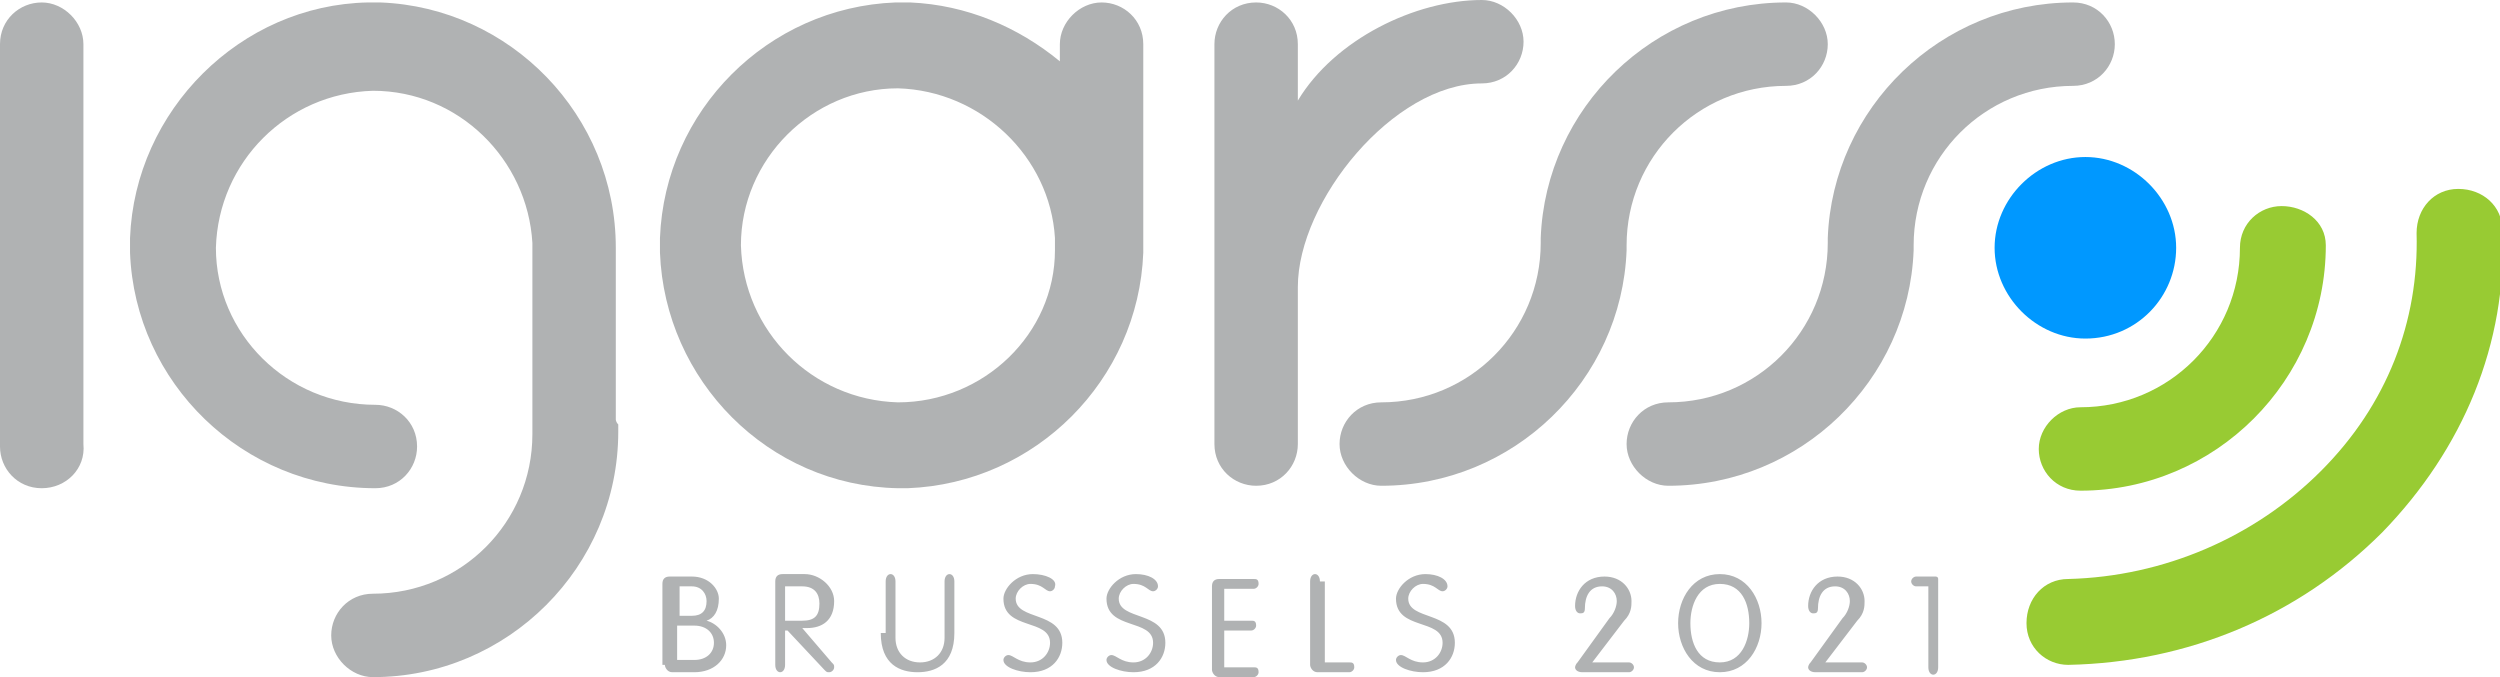 <?xml version="1.0" encoding="utf-8"?>
<!-- Generator: Adobe Illustrator 23.0.3, SVG Export Plug-In . SVG Version: 6.00 Build 0)  -->
<svg version="1.1" id="Layer_1" xmlns="http://www.w3.org/2000/svg" xmlns:xlink="http://www.w3.org/1999/xlink" x="0px" y="0px"
	 viewBox="0 0 101.9 27.6" style="enable-background:new 0 0 101.9 27.6;" xml:space="preserve">
<style type="text/css">
	.st0{clip-path:url(#SVGID_2_);fill:#0098FF;}
	.st1{clip-path:url(#SVGID_2_);fill:#98CB33;}
	.st2{clip-path:url(#SVGID_2_);fill:#B0B2B3;}
</style>
<g>
	<defs>
		<rect id="SVGID_1_" y="0" width="101.9" height="27.6"/>
	</defs>
	<clipPath id="SVGID_2_">
		<use xlink:href="#SVGID_1_"  style="overflow:visible;"/>
	</clipPath>
	<path class="st0" d="M85,13.8c-2,0-3.7-1.7-3.7-3.7c0-2,1.7-3.7,3.7-3.7c2,0,3.7,1.7,3.7,3.7C88.7,12.1,87.1,13.8,85,13.8"/>
	<path class="st1" d="M84.8,20c-1,0-1.7-0.8-1.7-1.7s0.8-1.7,1.7-1.7c3.6,0,6.5-2.9,6.5-6.5c0-1,0.8-1.7,1.7-1.7S94.8,9,94.8,10
		C94.8,15.5,90.3,20,84.8,20"/>
	<path class="st1" d="M84.3,27.1c-0.9,0-1.7-0.7-1.7-1.7c0-1,0.7-1.8,1.7-1.8c3.9-0.1,7.6-1.7,10.3-4.4c2.7-2.7,4-6.1,3.9-9.7
		c0-1,0.7-1.8,1.7-1.8c1,0,1.8,0.7,1.8,1.7c0.2,4.6-1.6,8.9-4.9,12.3C93.7,25.1,89.2,27,84.3,27.1C84.3,27.1,84.3,27.1,84.3,27.1"/>
	<path class="st2" d="M72.8,0.1c-5.4,0-9.8,4.3-10,9.6c0,0.1,0,0.1,0,0.2c0,3.6-2.9,6.5-6.5,6.5c-1,0-1.7,0.8-1.7,1.7
		s0.8,1.7,1.7,1.7c5.4,0,9.8-4.3,10-9.6c0-0.1,0-0.1,0-0.2c0-3.6,2.9-6.5,6.5-6.5c1,0,1.7-0.8,1.7-1.7S73.7,0.1,72.8,0.1"/>
	<path class="st2" d="M84.5,0.1c-5.4,0-9.8,4.3-10,9.6c0,0.1,0,0.1,0,0.2c0,3.6-2.9,6.5-6.5,6.5c-1,0-1.7,0.8-1.7,1.7
		s0.8,1.7,1.7,1.7c5.4,0,9.8-4.3,10-9.6c0-0.1,0-0.1,0-0.2c0-3.6,2.9-6.5,6.5-6.5c1,0,1.7-0.8,1.7-1.7S85.5,0.1,84.5,0.1"/>
	<path class="st2" d="M36.6,16.4c-3.5-0.1-6.3-2.9-6.4-6.4c0-3.5,2.9-6.4,6.4-6.4c3.4,0.1,6.2,2.8,6.4,6.1v0.4c0,0,0,0.1,0,0.1
		C43,13.6,40.1,16.4,36.6,16.4 M46.6,10C46.6,10,46.6,9.9,46.6,10c0-0.2,0-0.2,0-0.3c0,0,0-0.1,0-0.1V1.8c0-1-0.8-1.7-1.7-1.7
		s-1.7,0.8-1.7,1.7v0.7c-1.7-1.4-3.8-2.3-6.1-2.4c-0.1,0-0.1,0-0.2,0c0,0-0.1,0-0.1,0c0,0-0.1,0-0.1,0c-0.1,0-0.1,0-0.2,0
		c-5.2,0.2-9.4,4.4-9.6,9.6c0,0.1,0,0.1,0,0.2c0,0,0,0.1,0,0.1c0,0,0,0.1,0,0.1c0,0.1,0,0.1,0,0.2c0.2,5.2,4.4,9.5,9.7,9.6
		c0,0,0.1,0,0.1,0c0,0,0,0,0,0c0,0,0.1,0,0.1,0c0.1,0,0.1,0,0.2,0c5.2-0.2,9.4-4.4,9.6-9.6C46.6,10.2,46.6,10.1,46.6,10
		C46.6,10.1,46.6,10,46.6,10"/>
	<path class="st2" d="M25.1,17.1v-6.8c0-0.1,0-0.1,0-0.2c0-5.4-4.3-9.8-9.6-10c-0.1,0-0.1,0-0.2,0c-0.1,0-0.1,0-0.2,0c0,0,0,0,0,0
		c0,0-0.1,0-0.1,0C9.8,0.2,5.5,4.5,5.3,9.7c0,0.1,0,0.1,0,0.2c0,0,0,0.1,0,0.1c0,0,0,0.1,0,0.1c0,0.1,0,0.1,0,0.2
		c0.2,5.3,4.6,9.6,10,9.6c1,0,1.7-0.8,1.7-1.7c0-1-0.8-1.7-1.7-1.7c-3.6,0-6.5-2.9-6.5-6.4c0.1-3.5,2.9-6.3,6.4-6.4
		c3.5,0,6.3,2.8,6.5,6.2c0,0,0,0.1,0,0.1v7.2c0,0.1,0,0.2,0,0.3c0,0.1,0,0.1,0,0.2c0,3.6-2.9,6.5-6.5,6.5c-1,0-1.7,0.8-1.7,1.7
		s0.8,1.7,1.7,1.7c5.5,0,10-4.5,10-10c0-0.1,0-0.2,0-0.3C25.1,17.2,25.1,17.1,25.1,17.1"/>
	<path class="st2" d="M1.7,19.9c-1,0-1.7-0.8-1.7-1.7V1.8c0-1,0.8-1.7,1.7-1.7s1.7,0.8,1.7,1.7v16.3C3.5,19.1,2.7,19.9,1.7,19.9"/>
	<path class="st2" d="M27.6,23.9h0.6c0.4,0,0.6,0.3,0.6,0.6c0,0.4-0.2,0.6-0.6,0.6h-0.5V23.9z M27.6,25.5h0.7c0.5,0,0.8,0.3,0.8,0.7
		c0,0.4-0.3,0.7-0.8,0.7h-0.7V25.5z M27.1,27.1c0,0.1,0.1,0.3,0.3,0.3h0.9c0.8,0,1.3-0.5,1.3-1.1c0-0.5-0.4-0.9-0.8-1v0
		c0.3-0.1,0.5-0.4,0.5-0.9c0-0.4-0.4-0.9-1.1-0.9h-0.9c-0.2,0-0.3,0.1-0.3,0.3V27.1z M32.1,25.7l1.5,1.6c0.1,0.1,0.1,0.1,0.2,0.1
		c0.1,0,0.2-0.1,0.2-0.2c0-0.1,0-0.1-0.1-0.2l-1.2-1.4l0.2,0c0.6,0,1.1-0.3,1.1-1.1c0-0.6-0.6-1.1-1.2-1.1h-0.9
		c-0.2,0-0.3,0.1-0.3,0.3v3.4c0,0.2,0.1,0.3,0.2,0.3c0.1,0,0.2-0.1,0.2-0.3V25.7z M32.1,23.9h0.6c0.5,0,0.7,0.3,0.7,0.7
		c0,0.5-0.2,0.7-0.7,0.7h-0.7V23.9z M35.9,25.8c0,1.3,0.8,1.6,1.5,1.6s1.5-0.3,1.5-1.6v-2.1c0-0.2-0.1-0.3-0.2-0.3
		c-0.1,0-0.2,0.1-0.2,0.3V26c0,0.6-0.4,1-1,1s-1-0.4-1-1v-2.3c0-0.2-0.1-0.3-0.2-0.3c-0.1,0-0.2,0.1-0.2,0.3V25.8z M42.1,23.4
		c-0.7,0-1.2,0.6-1.2,1c0,1.3,1.9,0.8,1.9,1.8c0,0.4-0.3,0.8-0.8,0.8c-0.5,0-0.7-0.3-0.9-0.3c-0.1,0-0.2,0.1-0.2,0.2
		c0,0.3,0.6,0.5,1.1,0.5c0.9,0,1.3-0.6,1.3-1.2c0-1.3-1.9-0.9-1.9-1.8c0-0.3,0.3-0.6,0.6-0.6c0.5,0,0.6,0.3,0.8,0.3
		c0.1,0,0.2-0.1,0.2-0.2C43.1,23.6,42.6,23.4,42.1,23.4 M46.3,23.4c-0.7,0-1.2,0.6-1.2,1c0,1.3,1.9,0.8,1.9,1.8
		c0,0.4-0.3,0.8-0.8,0.8c-0.5,0-0.7-0.3-0.9-0.3c-0.1,0-0.2,0.1-0.2,0.2c0,0.3,0.6,0.5,1.1,0.5c0.9,0,1.3-0.6,1.3-1.2
		c0-1.3-1.9-0.9-1.9-1.8c0-0.3,0.3-0.6,0.6-0.6c0.5,0,0.6,0.3,0.8,0.3c0.1,0,0.2-0.1,0.2-0.2C47.2,23.6,46.8,23.4,46.3,23.4
		 M49.9,25.7H51c0.1,0,0.2-0.1,0.2-0.2c0-0.2-0.1-0.2-0.2-0.2h-1.1v-1.3h1.2c0.1,0,0.2-0.1,0.2-0.2c0-0.2-0.1-0.2-0.2-0.2h-1.4
		c-0.2,0-0.3,0.1-0.3,0.3v3.4c0,0.1,0.1,0.3,0.3,0.3h1.4c0.1,0,0.2-0.1,0.2-0.2c0-0.2-0.1-0.2-0.2-0.2h-1.2V25.7z M53.8,23.7
		c0-0.2-0.1-0.3-0.2-0.3c-0.1,0-0.2,0.1-0.2,0.3v3.4c0,0.1,0.1,0.3,0.3,0.3h1.3c0.1,0,0.2-0.1,0.2-0.2c0-0.2-0.1-0.2-0.2-0.2h-1
		V23.7z M58.1,23.4c-0.7,0-1.2,0.6-1.2,1c0,1.3,1.9,0.8,1.9,1.8c0,0.4-0.3,0.8-0.8,0.8c-0.5,0-0.7-0.3-0.9-0.3
		c-0.1,0-0.2,0.1-0.2,0.2c0,0.3,0.6,0.5,1.1,0.5c0.9,0,1.3-0.6,1.3-1.2c0-1.3-1.9-0.9-1.9-1.8c0-0.3,0.3-0.6,0.6-0.6
		c0.5,0,0.6,0.3,0.8,0.3c0.1,0,0.2-0.1,0.2-0.2C59,23.6,58.6,23.4,58.1,23.4 M64.9,27l1.3-1.7c0.3-0.3,0.3-0.6,0.3-0.8
		c0-0.5-0.4-1-1.1-1c-0.8,0-1.2,0.6-1.2,1.2c0,0.2,0.1,0.3,0.2,0.3c0.1,0,0.2,0,0.2-0.2c0-0.5,0.2-0.9,0.7-0.9
		c0.4,0,0.6,0.3,0.6,0.6c0,0.2-0.1,0.5-0.3,0.7L64.3,27c-0.1,0.1-0.1,0.2-0.1,0.2c0,0.1,0.1,0.2,0.3,0.2h1.9c0.1,0,0.2-0.1,0.2-0.2
		c0-0.1-0.1-0.2-0.2-0.2H64.9z M68.9,25.4c0-0.7,0.3-1.6,1.2-1.6c0.9,0,1.2,0.8,1.2,1.6c0,0.7-0.3,1.6-1.2,1.6
		C69.2,27,68.9,26.2,68.9,25.4 M68.4,25.4c0,1,0.6,2,1.7,2c1.1,0,1.7-1,1.7-2c0-1-0.6-2-1.7-2C69,23.4,68.4,24.4,68.4,25.4 M74.4,27
		l1.3-1.7c0.3-0.3,0.3-0.6,0.3-0.8c0-0.5-0.4-1-1.1-1c-0.8,0-1.2,0.6-1.2,1.2c0,0.2,0.1,0.3,0.2,0.3c0.1,0,0.2,0,0.2-0.2
		c0-0.5,0.2-0.9,0.7-0.9c0.4,0,0.6,0.3,0.6,0.6c0,0.2-0.1,0.5-0.3,0.7L73.8,27c-0.1,0.1-0.1,0.2-0.1,0.2c0,0.1,0.1,0.2,0.3,0.2h1.9
		c0.1,0,0.2-0.1,0.2-0.2c0-0.1-0.1-0.2-0.2-0.2H74.4z M78.6,27.2c0,0.2,0.1,0.3,0.2,0.3c0.1,0,0.2-0.1,0.2-0.3v-3.6
		c0-0.1-0.1-0.1-0.1-0.1h-0.8c-0.1,0-0.2,0.1-0.2,0.2c0,0.1,0.1,0.2,0.2,0.2h0.5V27.2z"/>
	<path class="st2" d="M60.4,0c-2.7,0-6,1.6-7.5,4.1V1.8c0-1-0.8-1.7-1.7-1.7c-1,0-1.7,0.8-1.7,1.7v16.3c0,1,0.8,1.7,1.7,1.7
		c1,0,1.7-0.8,1.7-1.7v-6.4c0-3.5,3.9-8.3,7.5-8.3c1,0,1.7-0.8,1.7-1.7S61.3,0,60.4,0"/>
</g>
</svg>
